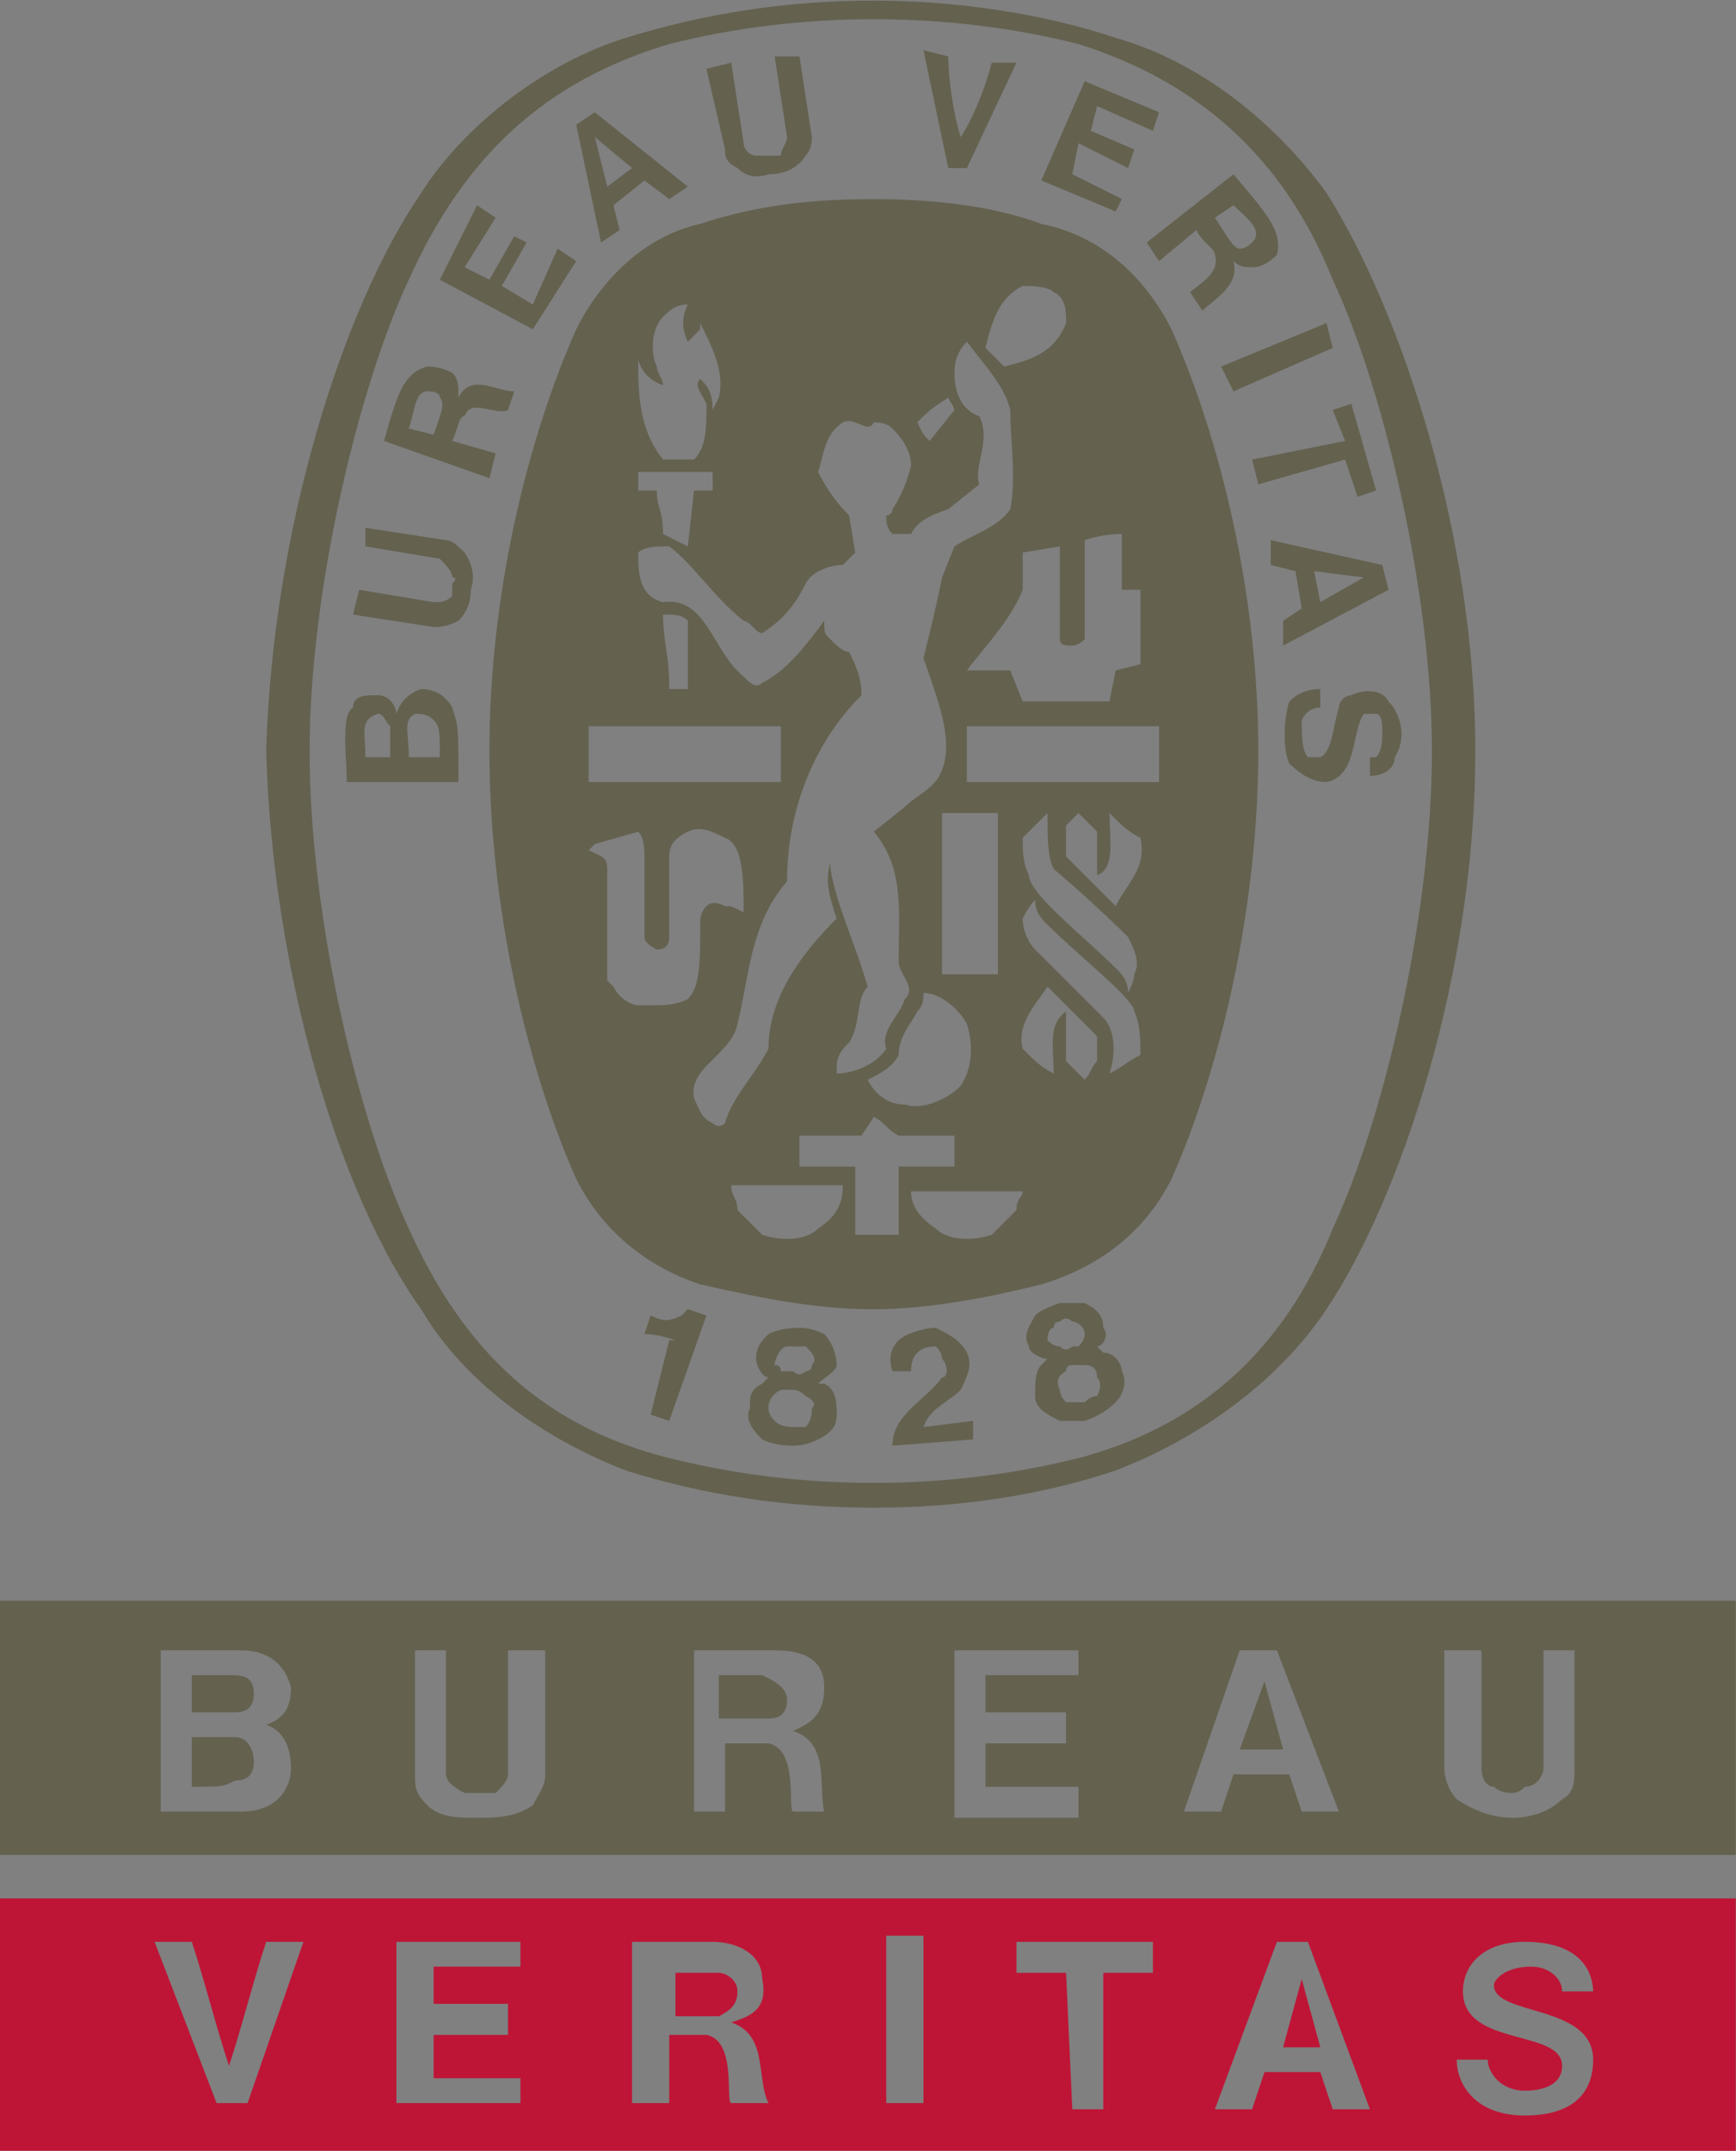 <svg viewBox="41.007 0.99 27.997 34.679" xmlns="http://www.w3.org/2000/svg">
	<rect x="41.007" y="0.99" width="27.997" height="34.679" fill="#808080" stroke="none"/>
	<defs>
		<style>
			.s0 { fill: #212121 }
			.s1 { fill: #231f20 }
			.s2 { fill: #64614f }
			.s3 { fill: #ffffff }
			.s4 { fill: #be1536 }
		</style>
	</defs>
	<g id="layer1" transform="matrix(1, 0, 0, 1, 0, 1.7763568394002505e-15)">
		<g id="g615">
			<g id="g973">
				<g id="g334">
					<path id="path336" class="s1" d="m51.1 1.6c0.1 0 0 0 0 0z"/>
				</g>
				<g id="g338">
					<path id="path340" class="s1" d="m51.1 1.6q0 0 0 0z"/>
				</g>
				<g id="g342">
					<path id="path344" fill-rule="evenodd" class="s2" d="m55.1 25.3q-2.1 0-4-0.6c-1.3-0.5-2.6-1.4-3.3-2.6-1.3-1.8-2.4-5.4-2.5-9 0.1-3.5 1.2-7.1 2.5-9 0.7-1.1 2-2.1 3.3-2.5 1.3-0.4 2.6-0.6 4-0.6 1.3 0 2.7 0.2 3.9 0.6 1.4 0.4 2.6 1.4 3.4 2.5 1.2 1.9 2.4 5.5 2.4 9 0 3.6-1.2 7.2-2.4 9-0.8 1.2-2.1 2.1-3.4 2.6q-1.8 0.6-3.9 0.6m9-12.2c0-2.6-0.8-5.9-1.6-7.6-0.8-2-2.2-3.2-4.1-3.8q-1.6-0.4-3.3-0.4-1.7 0-3.3 0.4c-2 0.6-3.3 1.8-4.2 3.8-0.8 1.7-1.6 5-1.6 7.6 0 2.7 0.8 6 1.6 7.7 0.9 2 2.2 3.2 4.2 3.7q1.6 0.4 3.3 0.4 1.7 0 3.3-0.4c1.9-0.5 3.3-1.7 4.1-3.7 0.8-1.7 1.6-5 1.6-7.7z"/>
				</g>
				<g id="g346">
					<path id="path348" class="s3" d="m56.4 7.6c-0.1-0.2 0 0-0.1-0.3"/>
				</g>
				<g id="g350">
					<path id="path352" class="s2" d="m55.4 24.3c0-0.5 0.5-0.7 0.8-1.1 0.1 0 0.1-0.2 0-0.3q0-0.1-0.1-0.2-0.2 0-0.3 0.1-0.1 0.1-0.1 0.3h-0.3q-0.1-0.3 0.1-0.5c0.1-0.1 0.4-0.2 0.6-0.2 0.2 0.1 0.4 0.2 0.5 0.4 0.1 0.2 0 0.4-0.1 0.6-0.2 0.2-0.5 0.3-0.6 0.6l0.8-0.1q0 0.2 0 0.3"/>
				</g>
				<g id="g354">
					<path id="path356" class="s2" d="m52.4 22.2l-0.6 1.7-0.3-0.1 0.3-1.2h0.1q-0.3-0.1-0.5-0.1l0.1-0.3c0.2 0.1 0.3 0.1 0.5 0 0.1-0.1 0.1-0.1 0.1-0.1"/>
				</g>
				<g id="g358">
					<path id="path360" fill-rule="evenodd" class="s2" d="m59 23.6q-0.2 0.2-0.5 0.3-0.2 0-0.4 0c-0.2-0.1-0.4-0.2-0.4-0.4 0-0.2 0-0.4 0.1-0.5l0.1-0.1c-0.1 0-0.3-0.1-0.3-0.2-0.1-0.2 0-0.3 0.1-0.5q0.1-0.1 0.4-0.2 0.2 0 0.4 0c0.2 0.1 0.3 0.2 0.3 0.4 0.1 0.1 0 0.3-0.1 0.3l0.1 0.1c0.2 0 0.3 0.2 0.3 0.3 0.1 0.2 0 0.4-0.1 0.5zm-0.9-0.9q0.1 0.1 0.2 0 0.1 0 0.1 0 0.1-0.1 0.1-0.2c0-0.1-0.1-0.2-0.2-0.2q-0.1-0.1-0.2 0-0.1 0-0.1 0.1c-0.1 0-0.1 0.2-0.1 0.2q0.1 0.1 0.2 0.1zm0.6 0.5q0-0.2-0.2-0.2-0.1 0-0.2 0-0.1 0-0.1 0.1-0.2 0.1-0.1 0.3 0 0.1 0.1 0.2 0.1 0 0.3 0 0.1-0.1 0.2-0.1 0.1-0.2 0-0.3z"/>
				</g>
				<g id="g362">
					<path id="path364" fill-rule="evenodd" class="s2" d="m54.2 24.2q-0.2 0.1-0.4 0.1-0.3 0-0.5-0.1c-0.1-0.1-0.3-0.3-0.2-0.5 0-0.2 0-0.3 0.2-0.4l0.1-0.1c-0.1 0-0.2-0.2-0.2-0.3 0-0.2 0.1-0.3 0.2-0.4q0.2-0.1 0.5-0.1 0.2 0 0.4 0.1c0.1 0.1 0.2 0.3 0.2 0.5 0 0.1-0.2 0.2-0.3 0.3h0.1c0.2 0.1 0.2 0.3 0.2 0.5 0 0.2-0.1 0.3-0.3 0.4zm-0.6-1.1q0.1 0 0.2 0 0.1 0.1 0.2 0 0.1 0 0.1-0.1c0.1-0.1 0-0.2-0.1-0.3q0 0-0.1 0-0.2 0-0.2 0c-0.1 0-0.2 0.2-0.2 0.3q0.1 0 0.1 0.1zm0.5 0.6q0.1-0.1-0.1-0.2-0.1-0.1-0.2-0.1-0.1 0-0.2 0-0.2 0.1-0.2 0.3 0 0.1 0.1 0.2 0.1 0.1 0.3 0.1 0.1 0 0.2 0 0.1-0.1 0.1-0.3z"/>
				</g>
				<g id="g366">
					<path id="path368" class="s2" d="m62.5 6.6l-1.6 0.7-0.2-0.4 1.7-0.7"/>
				</g>
				<g id="g370">
					<path id="path372" class="s2" d="m56.3 3.7l-0.4-1.9 0.4 0.1c0 0.4 0.1 1 0.2 1.3 0.2-0.3 0.4-0.8 0.5-1.2h0.4l-0.8 1.7"/>
				</g>
				<g id="g374">
					<path id="path376" class="s2" d="m49.5 4.9l-0.4 0.7 0.5 0.3 0.4-0.9 0.3 0.2-0.7 1.1-1.5-0.8 0.6-1.2 0.3 0.2-0.5 0.8 0.4 0.2 0.4-0.7"/>
				</g>
				<g id="g378">
					<path id="path380" fill-rule="evenodd" class="s2" d="m48.4 13.5v0.1h-1.8c0-0.4-0.1-1.1 0.1-1.2 0-0.2 0.2-0.2 0.4-0.2 0.2 0 0.3 0.2 0.3 0.3q0.1-0.3 0.4-0.4c0.2 0 0.4 0.1 0.5 0.3 0.1 0.3 0.1 0.3 0.1 1.1zm-1.1-0.8c-0.1-0.1-0.1-0.2-0.2-0.2-0.3 0.1-0.2 0.3-0.2 0.7h0.4c0-0.3 0-0.4 0-0.5zm0.7-0.1c-0.1-0.1-0.2-0.1-0.3-0.1-0.2 0.1-0.1 0.3-0.1 0.7h0.5c0-0.4 0-0.5-0.1-0.6z"/>
				</g>
				<g id="g382">
					<path id="path384" class="s2" d="m62.5 7.6l0.3-0.1 0.4 1.4-0.3 0.1-0.2-0.6-1.4 0.4-0.1-0.4 1.5-0.3"/>
				</g>
				<g id="g386">
					<path id="path388" class="s2" d="m53.4 3.8q-0.3 0.1-0.5-0.1c-0.2-0.1-0.2-0.2-0.2-0.3l-0.3-1.3 0.4-0.1 0.2 1.3c0 0.1 0.1 0.2 0.2 0.2q0.1 0 0.2 0 0.1 0 0.2 0c0-0.1 0.1-0.2 0.1-0.3l-0.2-1.3h0.4l0.2 1.3q0 0.2-0.1 0.3-0.2 0.3-0.6 0.3"/>
				</g>
				<g id="g390">
					<path id="path392" fill-rule="evenodd" class="s2" d="m63.4 10.5l-1.7 0.9v-0.4l0.3-0.2-0.1-0.6-0.4-0.1v-0.4l1.8 0.4m-0.3 0.2l-0.8-0.1 0.1 0.5z"/>
				</g>
				<g id="g394">
					<path id="path396" class="s2" d="m63.1 13.2h0.1c0.1-0.1 0.1-0.3 0.1-0.4 0-0.1 0-0.3-0.1-0.3-0.1 0-0.2 0-0.2 0-0.2 0.3-0.1 1-0.6 1.1-0.2 0-0.4-0.1-0.6-0.3-0.1-0.2-0.1-0.7 0-1q0.2-0.2 0.5-0.2v0.3q-0.2 0-0.3 0.2c0 0.2 0 0.5 0.1 0.6 0.1 0 0.2 0 0.2 0 0.2-0.1 0.2-0.5 0.3-0.8 0-0.1 0.1-0.2 0.2-0.2 0.2-0.1 0.5-0.1 0.6 0.1 0.2 0.2 0.3 0.6 0.1 0.9 0 0.2-0.2 0.3-0.4 0.3v-0.3"/>
				</g>
				<g id="g398">
					<path id="path400" class="s2" d="m48.6 10.5q0 0.3-0.2 0.5c-0.2 0.1-0.3 0.1-0.4 0.1l-1.3-0.2 0.1-0.4 1.2 0.2c0.1 0 0.2 0 0.3-0.1q0-0.1 0-0.2 0.1-0.1 0-0.1c0-0.1-0.1-0.2-0.2-0.3l-1.2-0.2v-0.3l1.3 0.2c0.1 0 0.2 0.1 0.3 0.2q0.2 0.3 0.1 0.6"/>
				</g>
				<g id="g402">
					<path id="path404" fill-rule="evenodd" class="s2" d="m52.1 4l-0.3 0.2-0.4-0.3-0.5 0.4 0.1 0.4-0.3 0.2-0.4-1.9 0.3-0.2m0.6 0.9l-0.6-0.5 0.2 0.8z"/>
				</g>
				<g id="g406">
					<path id="path408" class="s2" d="m59.2 3.7l-0.8-0.4-0.1 0.5 0.8 0.4-0.1 0.2-1.2-0.5 0.7-1.6 1.2 0.5-0.1 0.3-0.9-0.4-0.1 0.4 0.7 0.3"/>
				</g>
				<g id="g410">
					<path id="path412" fill-rule="evenodd" class="s2" d="m49.3 7.3l-0.1 0.3c-0.2 0.1-0.6-0.2-0.7 0.1-0.1 0-0.1 0.2-0.2 0.4l0.7 0.2-0.1 0.4-1.7-0.6c0.2-0.7 0.3-1.1 0.7-1.2q0.2 0 0.4 0.1c0.1 0.1 0.1 0.2 0.1 0.4 0.2-0.4 0.6-0.1 0.9-0.1zm-1.2 0.1q0-0.1-0.2-0.1c-0.2 0-0.2 0.3-0.3 0.6l0.4 0.1c0.1-0.3 0.2-0.5 0.1-0.6z"/>
				</g>
				<g id="g414">
					<path id="path416" fill-rule="evenodd" class="s2" d="m61.6 5.1q-0.2 0.2-0.4 0.2c-0.1 0-0.2 0-0.3-0.1 0.1 0.4-0.3 0.6-0.5 0.8l-0.2-0.3c0.1-0.1 0.5-0.3 0.4-0.6 0-0.1-0.2-0.2-0.3-0.4l-0.6 0.5-0.2-0.3 1.4-1.1c0.5 0.6 0.8 0.9 0.7 1.3zm-0.7-0.8l-0.3 0.2c0.2 0.3 0.3 0.5 0.4 0.5q0.1 0 0.2-0.1c0.2-0.2-0.1-0.4-0.3-0.6z"/>
				</g>
				<g id="g418">
					<path id="path420" fill-rule="evenodd" class="s2" d="m61.3 13.1c0 2.5-0.6 5.1-1.4 6.9-0.4 0.8-1.1 1.4-2.1 1.7-0.8 0.2-1.8 0.4-2.7 0.4-1 0-1.9-0.2-2.8-0.4-0.9-0.3-1.6-0.9-2-1.7-0.8-1.8-1.4-4.4-1.4-6.9 0-2.5 0.6-5 1.4-6.8 0.4-0.8 1.1-1.5 2-1.7 0.9-0.3 1.8-0.4 2.8-0.4 0.9 0 1.9 0.1 2.7 0.4 1 0.2 1.7 0.9 2.1 1.7 0.8 1.8 1.4 4.3 1.4 6.8zm-2 4.2c0-0.2-0.9-0.9-1.4-1.4-0.1-0.1-0.2-0.2-0.2-0.4q-0.1 0.1-0.2 0.3c0 0.2 0.1 0.4 0.2 0.5q0.5 0.5 1.1 1.1c0.2 0.2 0.2 0.6 0.1 0.9 0.2-0.1 0.3-0.2 0.5-0.3 0-0.2 0-0.5-0.1-0.7zm-0.6 0.4l-0.8-0.8c-0.2 0.3-0.5 0.6-0.4 1 0.2 0.2 0.3 0.3 0.5 0.4 0-0.4-0.1-0.8 0.2-1v0.8l0.3 0.3c0.1-0.1 0.1-0.2 0.2-0.3zm0-2.6v-0.7l-0.3-0.3c-0.1 0.1-0.1 0.1-0.2 0.2v0.5l0.8 0.8c0.2-0.4 0.5-0.6 0.4-1.1-0.2-0.1-0.3-0.2-0.5-0.4 0 0.4 0.1 0.9-0.2 1zm-1.1 0c0 0.3 0.9 1 1.4 1.5 0.1 0.1 0.2 0.2 0.2 0.4q0.1-0.2 0.1-0.3c0.1-0.2 0-0.4-0.1-0.6q-0.5-0.5-1.2-1.1c-0.1-0.2-0.1-0.5-0.1-0.9-0.1 0.1-0.2 0.2-0.4 0.4 0 0.2 0 0.4 0.1 0.6zm-0.1 5.1c-0.7 0-1.1 0-1.8 0 0 0.2 0.1 0.4 0.4 0.6 0.2 0.2 0.6 0.2 0.9 0.1 0.1-0.1 0.3-0.3 0.4-0.4 0-0.2 0.1-0.2 0.1-0.3zm-2-0.4h0.9v-0.5h-0.9c-0.2-0.1-0.2-0.2-0.4-0.3l-0.2 0.3h-1v0.5h0.9v1.1h0.7zm-0.9 0.3c-0.7 0-1.1 0-1.8 0 0 0.2 0.1 0.2 0.1 0.4 0.1 0.1 0.3 0.3 0.4 0.4 0.3 0.1 0.7 0.1 0.9-0.1 0.3-0.2 0.4-0.4 0.4-0.7zm-1.9-1c0.1-0.4 0.5-0.8 0.7-1.2 0-0.8 0.5-1.5 1.1-2.1-0.1-0.3-0.2-0.6-0.1-0.9v0.1c0.1 0.6 0.4 1.2 0.6 1.9-0.2 0.2-0.1 0.6-0.3 0.9-0.1 0.1-0.2 0.2-0.2 0.4q0 0.1 0 0.1c0.2 0 0.6-0.1 0.8-0.4-0.1-0.3 0.2-0.5 0.3-0.8 0.2-0.2-0.1-0.4-0.1-0.6 0-0.8 0.1-1.5-0.4-2.1l0.5-0.4c0.2-0.2 0.5-0.3 0.6-0.6 0.2-0.5-0.1-1.2-0.3-1.8 0.1-0.4 0.2-0.8 0.3-1.3l0.2-0.5c0.3-0.2 0.7-0.3 0.9-0.6 0.1-0.5 0-1.1 0-1.6-0.1-0.4-0.4-0.7-0.7-1.1q-0.2 0.2-0.2 0.5c0 0.3 0.1 0.6 0.4 0.7 0.2 0.4-0.1 0.8 0 1.1l-0.5 0.4c-0.3 0.1-0.5 0.2-0.6 0.4q-0.2 0-0.3 0c-0.1-0.1-0.1-0.2-0.1-0.3 0 0 0.1 0 0.1-0.1q0.2-0.3 0.3-0.7c0-0.2-0.1-0.4-0.3-0.6q-0.1-0.1-0.3-0.1c-0.1 0.2-0.3-0.1-0.5 0-0.3 0.2-0.3 0.5-0.4 0.8q0.2 0.4 0.5 0.7l0.1 0.6-0.2 0.2c-0.2 0-0.5 0.1-0.6 0.3-0.2 0.4-0.4 0.6-0.7 0.8-0.1 0-0.2-0.2-0.3-0.2-0.5-0.4-0.8-0.9-1.2-1.2-0.2 0-0.4 0-0.5 0.1 0 0.3 0 0.7 0.4 0.8 0.7-0.1 0.8 0.8 1.3 1.2 0.1 0.1 0.2 0.2 0.3 0.1 0.4-0.2 0.7-0.6 1-1 0 0.2 0 0.2 0.1 0.3 0.1 0.1 0.2 0.2 0.3 0.2 0.1 0.2 0.2 0.4 0.2 0.7-0.8 0.8-1.2 1.9-1.2 3-0.6 0.7-0.6 1.5-0.8 2.3-0.1 0.5-0.8 0.7-0.7 1.2 0.1 0.2 0.1 0.3 0.3 0.4 0 0 0.1 0.1 0.2 0zm3.1-1.8c-0.1 0.2-0.3 0.4-0.3 0.7-0.1 0.2-0.3 0.3-0.5 0.4 0.1 0.2 0.3 0.4 0.6 0.4 0.3 0.1 0.7-0.1 0.9-0.3 0.2-0.3 0.2-0.7 0.1-1-0.1-0.2-0.4-0.5-0.7-0.5 0 0.1 0 0.2-0.1 0.3zm1.3-0.6v-2.6c-0.4 0-0.5 0-0.9 0v2.6zm-4.8-0.8c0-0.1 0-0.2 0.1-0.3q0.1-0.1 0.3 0c0.1 0 0.1 0 0.3 0.1 0-0.5 0-1.1-0.3-1.2-0.2-0.1-0.4-0.2-0.6-0.1-0.2 0.1-0.3 0.2-0.3 0.4 0 0.6 0 0.7 0 1.3q0 0.2-0.2 0.2-0.2-0.1-0.2-0.2v-1.3c0-0.1 0-0.3-0.1-0.4l-0.7 0.2-0.1 0.1c0.2 0.1 0.3 0.1 0.3 0.3v1.7 0.1l0.1 0.1c0.1 0.2 0.3 0.3 0.4 0.3 0.1 0 0.2 0 0.2 0 0.2 0 0.4 0 0.6-0.1 0.2-0.2 0.2-0.6 0.2-1.2zm-0.5-3.9v0.1h0.3c0-0.6 0-0.6 0-1.1-0.1-0.1-0.2-0.1-0.4-0.1 0 0.4 0.1 0.7 0.1 1.1zm-1.3 1.6h3.1v-0.9h-3.1zm2-5c-0.5 0-0.7 0-1.2 0v0.3h0.3c0 0.3 0.1 0.3 0.1 0.7q0.2 0.1 0.4 0.2l0.1-0.9h0.3zm-0.8-0.2h0.5c0.2-0.2 0.2-0.5 0.2-0.9-0.1-0.2-0.2-0.3-0.1-0.4 0.1 0.1 0.2 0.2 0.2 0.5l0.1-0.2c0.1-0.4-0.1-0.8-0.3-1.2q0 0.1 0 0.1c-0.1 0.1-0.1 0.1-0.2 0.2-0.1-0.2-0.1-0.4 0-0.6-0.2 0-0.3 0.1-0.4 0.2-0.2 0.2-0.2 0.6-0.1 0.8 0 0.1 0.1 0.2 0.1 0.3q-0.3-0.1-0.4-0.4c0 0.5 0 1.1 0.4 1.6zm4.1-0.6c0.1 0.2 0.1 0.2 0.2 0.3l0.4-0.5-0.1-0.2c-0.3 0.2-0.3 0.2-0.5 0.4zm1.1-1.2l0.3 0.3c0.4-0.1 0.8-0.2 1-0.7 0-0.2 0-0.4-0.2-0.5-0.1-0.1-0.4-0.1-0.5-0.1-0.4 0.2-0.5 0.6-0.6 1zm1.4 4.8c-0.1 0-0.2 0-0.2-0.1v-1.5l-0.6 0.1v0.6c-0.2 0.5-0.6 0.9-0.9 1.3 0.4 0 0.4 0 0.7 0l0.2 0.5h1.4l0.1-0.5 0.4-0.1v-1.2c-0.1 0-0.2 0-0.3 0v-0.9q-0.3 0-0.6 0.1v1.6c-0.1 0.1-0.2 0.1-0.2 0.1zm1.4 1.3h-3.1v0.9h3.1z"/>
				</g>
				<g id="g422">
					<path id="path424" fill-rule="evenodd" class="s2" d="m41 26.8h28v4.1h-28zm4.7 2.7c0-0.3-0.1-0.6-0.4-0.7 0.3-0.1 0.4-0.3 0.4-0.6-0.1-0.4-0.4-0.6-0.8-0.6-0.5 0-0.8 0-1.3 0v2.6h1.3c0.6 0 0.8-0.4 0.8-0.7zm16.9 0.7l-1-2.6h-0.6l-0.9 2.6h0.6l0.2-0.6h0.9l0.2 0.6zm-8.3 0c-0.1-0.4 0.1-1.1-0.5-1.3 0.2-0.1 0.5-0.2 0.5-0.7 0-0.5-0.4-0.6-0.8-0.6-0.5 0-0.8 0-1.3 0v2.6h0.5v-1.1c0.3 0 0.5 0 0.7 0 0.5 0.1 0.3 1.1 0.4 1.1zm12.1-2.6h-0.5v1.9c0 0.1-0.1 0.3-0.3 0.3q-0.1 0.1-0.2 0.1-0.2 0-0.3-0.1c-0.1 0-0.2-0.1-0.2-0.3v-1.9h-0.6v1.9c0 0.2 0.1 0.4 0.2 0.5 0.3 0.2 0.6 0.3 0.9 0.3 0.3 0 0.6-0.1 0.8-0.3 0.2-0.1 0.2-0.3 0.2-0.5zm-4.7 1.6h-0.7l0.4-1.1c0 0 0.3 1.1 0.3 1.1zm-4.8-0.6v-0.6h1.5v-0.4h-2v2.7h2v-0.5h-1.5v-0.7h1.3v-0.5zm-3.2-0.2c0 0.2-0.1 0.3-0.3 0.3-0.2 0-0.2 0-0.8 0v-0.7c0.3 0 0.6 0 0.7 0 0.2 0.1 0.4 0.2 0.4 0.4zm-3.9-0.8h-0.6v2c0 0.1-0.1 0.2-0.2 0.3q-0.1 0-0.3 0-0.1 0-0.2 0c-0.2-0.1-0.3-0.2-0.3-0.3v-2h-0.5v2c0 0.2 0 0.3 0.2 0.5 0.2 0.2 0.5 0.2 0.8 0.2 0.3 0 0.6 0 0.9-0.2 0.1-0.2 0.2-0.3 0.2-0.5zm-5.7 1v-0.6h0.6c0.2 0 0.4 0 0.4 0.3 0 0.2-0.1 0.3-0.3 0.3zm1 0.8c0 0.2-0.1 0.3-0.3 0.3-0.2 0.1-0.2 0.1-0.7 0.1v-0.8q0.3 0 0.7 0c0.2 0 0.3 0.2 0.3 0.4z"/>
				</g>
				<g id="g426">
					<path id="path428" fill-rule="evenodd" class="s4" d="m41 31.6h28v4.1h-28zm22.1 3.4l-1-2.7h-0.5l-1 2.7h0.6l0.2-0.6h0.9l0.2 0.6zm-3.5-2.7h-2.2v0.5h0.8l0.1 2.2h0.5v-2.2h0.8zm-4.3 2.6h0.6v-2.7h-0.6zm-1.9 0c-0.2-0.4 0-1.1-0.6-1.3 0.3-0.1 0.6-0.2 0.5-0.7 0-0.4-0.4-0.6-0.8-0.6-0.5 0-0.8 0-1.3 0v2.6h0.6v-1.1c0.2 0 0.4 0 0.6 0 0.5 0.1 0.3 1.1 0.4 1.1zm-5.4-1.6v-0.6h1.4v-0.4h-2v2.6h2v-0.4h-1.4v-0.7h1.2v-0.5zm-2.1-1h-0.6c-0.2 0.6-0.4 1.4-0.6 2-0.2-0.6-0.4-1.4-0.6-2h-0.6l1 2.6h0.5zm20.8 1.9c0-0.9-1.6-0.7-1.6-1.2 0-0.1 0.2-0.3 0.6-0.3 0.3 0 0.5 0.2 0.5 0.4h0.5c0-0.2-0.1-0.8-1.1-0.8-0.7 0-1 0.4-1 0.8 0 0.9 1.6 0.6 1.6 1.2 0 0.3-0.3 0.4-0.6 0.4-0.4 0-0.6-0.3-0.6-0.5h-0.5c0 0.4 0.3 0.9 1.1 0.9 0.7 0 1.1-0.3 1.1-0.9zm-4.7-1.3l0.3 1.1h-0.6l0.3-1.1zm-9.1 0.2c0 0.2-0.1 0.3-0.3 0.4-0.1 0-0.2 0-0.7 0v-0.7c0.2 0 0.5 0 0.7 0 0.1 0 0.3 0.1 0.3 0.3z"/>
				</g>
			</g>
		</g>
	</g>
</svg>